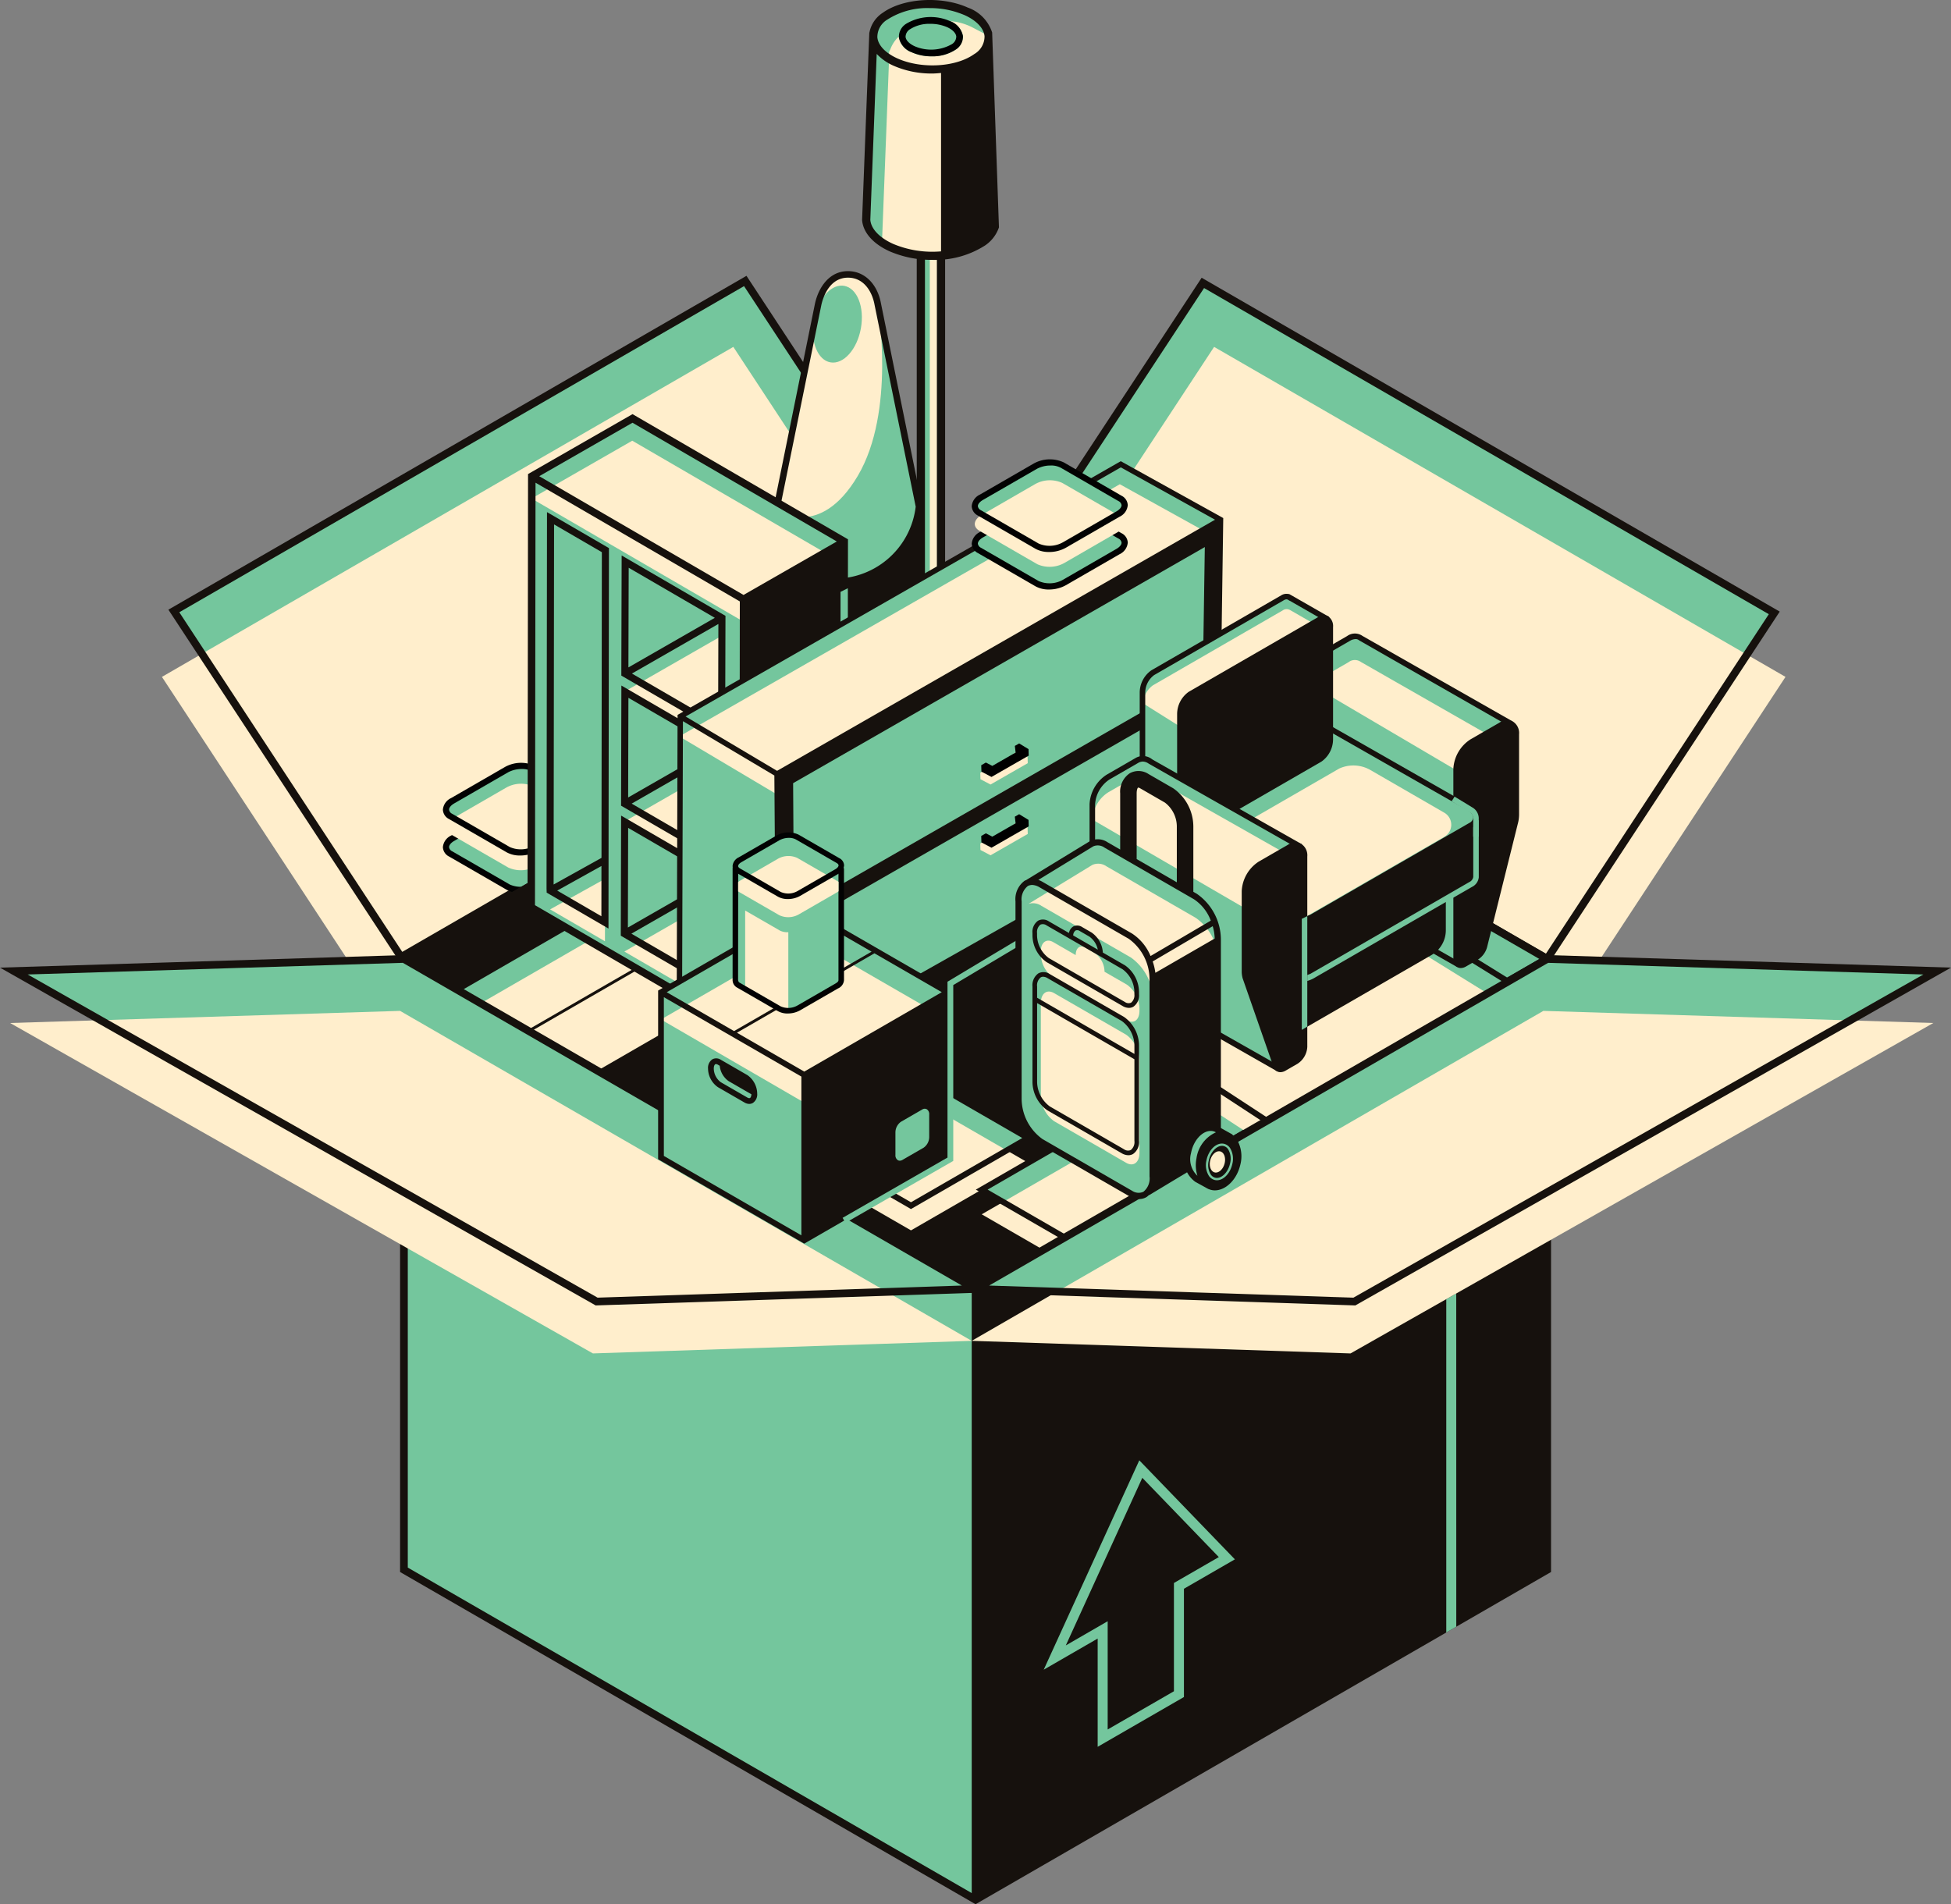 <svg id="Group_241" data-name="Group 241" xmlns="http://www.w3.org/2000/svg" xmlns:xlink="http://www.w3.org/1999/xlink" width="248.097" height="242.172" viewBox="0 0 248.097 242.172">
  <rect x="0" y="0" width="248.097" height="242.172" fill="#808080" stroke="none"/>
  <defs>
    <clipPath id="clip-path">
      <rect id="Rectangle_849" data-name="Rectangle 849" width="248.097" height="242.172" fill="none"/>
    </clipPath>
  </defs>
  <path id="Path_5592" data-name="Path 5592" d="M51,121.71,22.107,77.7,94.769,35.733l28.92,44.009Z" fill="#74c69d"/>
  <path id="Path_5593" data-name="Path 5593" d="M49.482,130.093,20.591,86.084,93.253,44.116l28.92,44.009Z" fill="#fec"/>
  <path id="Path_5594" data-name="Path 5594" d="M50.842,122.364,21.413,77.536,94.924,35.078,124.384,79.9ZM22.8,77.865l28.353,43.19L123,79.577,94.615,36.387Z" fill="#16110d"/>
  <g id="Group_240" data-name="Group 240">
    <g id="Group_239" data-name="Group 239" clip-path="url(#clip-path)">
      <path id="Path_5595" data-name="Path 5595" d="M64.636,112.826l-7.327-4.23c-.886-.512-.775-1.4.248-2l6.831-3.944a3.844,3.844,0,0,1,3.456-.143l7.327,4.23c.886.512.775,1.405-.248,2l-6.831,3.944a3.844,3.844,0,0,1-3.456.143" fill="#74c69d"/>
      <path id="Path_5596" data-name="Path 5596" d="M66.142,113.564a3.458,3.458,0,0,1-1.7-.4l-7.328-4.231a1.4,1.4,0,0,1-.794-1.2,1.8,1.8,0,0,1,1.043-1.468l6.831-3.944a4.218,4.218,0,0,1,3.847-.144l7.328,4.23a1.405,1.405,0,0,1,.794,1.207,1.8,1.8,0,0,1-1.043,1.468l-6.831,3.944a4.388,4.388,0,0,1-2.146.541m.205-11a3.648,3.648,0,0,0-1.763.434l-6.83,3.944c-.408.237-.651.532-.651.791a.683.683,0,0,0,.4.527l7.327,4.229a3.468,3.468,0,0,0,3.064-.142l6.831-3.944c.407-.235.651-.53.651-.789a.681.681,0,0,0-.4-.528l-7.328-4.23a2.656,2.656,0,0,0-1.3-.292" fill="#020202"/>
      <path id="Path_5597" data-name="Path 5597" d="M64.636,108.058l-7.327-4.23c-.886-.512-.775-1.405.248-2l6.831-3.944a3.844,3.844,0,0,1,3.456-.143l7.327,4.23c.886.512.775,1.4-.248,2l-6.831,3.944a3.841,3.841,0,0,1-3.456.143" fill="#74c69d"/>
      <path id="Path_5598" data-name="Path 5598" d="M64.636,110.331l-7.327-4.23c-.886-.512-.775-1.4.248-2l6.831-3.944a3.844,3.844,0,0,1,3.456-.143l7.327,4.23c.886.512.775,1.4-.248,2l-6.831,3.944a3.844,3.844,0,0,1-3.456.143" fill="#fec"/>
      <path id="Path_5599" data-name="Path 5599" d="M66.142,108.8a3.458,3.458,0,0,1-1.7-.4l-7.328-4.231a1.4,1.4,0,0,1-.794-1.205,1.8,1.8,0,0,1,1.043-1.468l6.831-3.944a4.212,4.212,0,0,1,3.847-.143l7.328,4.23a1.4,1.4,0,0,1,.794,1.206,1.8,1.8,0,0,1-1.043,1.468l-6.831,3.944a4.388,4.388,0,0,1-2.146.542m.205-11a3.649,3.649,0,0,0-1.763.435l-6.83,3.944c-.408.236-.651.531-.651.79a.68.68,0,0,0,.4.527l7.327,4.23a3.465,3.465,0,0,0,3.064-.143l6.831-3.944c.407-.235.651-.53.651-.789a.68.68,0,0,0-.4-.527l-7.328-4.231a2.667,2.667,0,0,0-1.3-.292" fill="#020202"/>
      <path id="Path_5600" data-name="Path 5600" d="M196.733,121.955l28.891-44.009L152.962,35.978l-28.92,44.009Z" fill="#74c69d"/>
      <path id="Path_5601" data-name="Path 5601" d="M198.161,130.093l28.891-44.009L154.39,44.116,125.47,88.125Z" fill="#fec"/>
      <path id="Path_5602" data-name="Path 5602" d="M196.888,122.61,123.347,80.151l29.459-44.828,73.512,42.459-.285.432ZM124.735,79.822,196.577,121.3,224.93,78.11,153.115,36.632Z" fill="#16110d"/>
      <path id="Path_5603" data-name="Path 5603" d="M51.365,121.955v77.684l72.691,41.968V163.923Z" fill="#74c69d"/>
      <path id="Path_5604" data-name="Path 5604" d="M124.056,163.358,50.875,121.107v78.815l73.181,42.25,72.935-42.11.245-.14V121.107Zm-72.2,36V122.8l71.712,41.4v76.553Z" fill="#16110d"/>
      <path id="Path_5605" data-name="Path 5605" d="M196.747,121.954l-72.691,41.968L51.365,121.954l72.691-41.968Z" fill="#74c69d"/>
      <path id="Path_5606" data-name="Path 5606" d="M124.057,164.5,50.366,121.955,124.058,79.41l.25.144,73.439,42.4ZM52.366,121.955l71.691,41.391,71.69-41.391L124.058,80.564Z" fill="#16110d"/>
      <path id="Path_5607" data-name="Path 5607" d="M139.584,222.152V208.385l-6.861,3.961,12.155-26.629,12.156,12.594-6.48,3.74V215.82Zm1.273-15.971v13.767l8.424-4.862V201.317l5.708-3.294-9.729-10.079-9.727,21.312Z" fill="#74c69d"/>
      <path id="Path_5608" data-name="Path 5608" d="M134.34,73.544l-83.968,48.41,73.44,42.392.768-.406,9.76-5.955Z" fill="#16110d"/>
      <path id="Path_5609" data-name="Path 5609" d="M93.566,126.432,75.349,115.914,57.131,126.432v21.036l18.218,10.518V137Z" fill="#74c69d"/>
      <path id="Path_5610" data-name="Path 5610" d="M93.566,129.9,75.349,119.385,57.131,129.9l18.218,10.572Z" fill="#fec"/>
      <path id="Path_5611" data-name="Path 5611" d="M93.931,126.221,75.348,115.492l-18.527,10.7-.056.032,0,.42h0v21.035L74.983,158.2l.365.211.365-.211,18.035-10.412.183-.106V126.221Zm-18.583-9.886,8.562,4.943-17.488,10.1-8.562-4.943Zm-.365,41.019-17.488-10.1V127.064l17.488,10.1Zm7.78-25.107-7.415,4.281-8.562-4.943,17.488-10.1,8.562,4.944Z" fill="#16110d"/>
      <path id="Path_5612" data-name="Path 5612" d="M68.112,136.974l-3.379-1.951a1.044,1.044,0,0,0-1.066-.057,1.3,1.3,0,0,0-.553,1.183,2.924,2.924,0,0,0,1.254,2.362l3.379,1.952a1.229,1.229,0,0,0,.608.178.908.908,0,0,0,.458-.122,1.3,1.3,0,0,0,.553-1.183,2.927,2.927,0,0,0-1.254-2.362m.336,2.913c-.1.057-.255-.011-.336-.057l-3.379-1.951a2.2,2.2,0,0,1-.889-1.73c0-.326.1-.5.188-.55.1-.062.255.01.336.057l.233.135a2.7,2.7,0,0,0,1.144,1.959l2.884,1.665c-.015.271-.1.424-.181.472" fill="#16110d"/>
      <path id="Path_5613" data-name="Path 5613" d="M90.934,141.321a.57.57,0,0,0-.588.033l-2.692,1.553a1.666,1.666,0,0,0-.711,1.343v2.885a.725.725,0,0,0,.307.66.5.5,0,0,0,.249.067.669.669,0,0,0,.338-.1l2.691-1.553h0a1.669,1.669,0,0,0,.711-1.344V141.98a.725.725,0,0,0-.306-.659" fill="#74c69d"/>
      <path id="Path_5614" data-name="Path 5614" d="M80.591,155.766l-.365-.637,13.338-7.664V125.1l11.417-6.52.363.637L94.3,125.526V147.89Z" fill="#74c69d"/>
      <path id="Path_5615" data-name="Path 5615" d="M124.042,163.923l-48.171,1.6L1.759,123.495l49.592-1.54Z" fill="#74c69d"/>
      <path id="Path_5616" data-name="Path 5616" d="M123.567,170.523l-48.171,1.6L1.284,130.1l49.592-1.54Z" fill="#fec"/>
      <path id="Path_5617" data-name="Path 5617" d="M75.749,166.02l-.12-.069L0,123.06l51.475-1.6.12.07,74.174,42.824ZM3.518,123.93l72.474,41.1,46.323-1.54L51.226,122.448Z" fill="#16110d"/>
      <path id="Path_5618" data-name="Path 5618" d="M185.186,206.878l-1.273.735V165.221l1.268-.719Z" fill="#74c69d"/>
      <path id="Path_5619" data-name="Path 5619" d="M174.455,114.11l21.622,13.39-30.811,17.77-21.535-14.093Z" fill="#74c69d"/>
      <path id="Path_5620" data-name="Path 5620" d="M174.452,117.237l21.622,13.39L165.263,148.4,143.728,134.3Z" fill="#fec"/>
      <path id="Path_5621" data-name="Path 5621" d="M165.253,145.711l-.193-.127-22.054-14.433,31.46-17.475.186.116,22.156,13.721Zm-20.8-14.507,20.823,13.626,30.069-17.341-20.9-12.944Z" fill="#16110d"/>
      <path id="Path_5622" data-name="Path 5622" d="M107.834,86.313h0a3.71,3.71,0,0,1-3.71-3.71V70.254h7.42V82.6a3.71,3.71,0,0,1-3.71,3.71" fill="#74c69d"/>
      <path id="Path_5623" data-name="Path 5623" d="M103.709,69.838V82.6a4.125,4.125,0,1,0,8.25,0V69.838Zm.83.83h3.877V80.857a3.7,3.7,0,0,1-3.25,3.663,3.26,3.26,0,0,1-.627-1.917Z" fill="#16110d"/>
      <path id="Path_5624" data-name="Path 5624" d="M117.347,66.772l-.088-.431-5.636-27.657c-.373-2.056-1.7-3.788-3.789-3.788s-3.346,1.8-3.788,3.788L98.489,66.038l-.09.394a9.708,9.708,0,1,0,19.147,2.263,8.652,8.652,0,0,0-.2-1.923" fill="#74c69d"/>
      <path id="Path_5625" data-name="Path 5625" d="M109.051,79.6V78.559a12.176,12.176,0,0,0,2.327-.684v1.11a7.958,7.958,0,0,1-2.327.619" fill="#74c69d"/>
      <path id="Path_5626" data-name="Path 5626" d="M111.646,39.037c-.373-2.057-1.7-3.788-3.788-3.788-1.927,0-3.133,1.524-3.659,3.321.78-1.505,1.985-2.428,3.158-2.216,1.655.3,2.6,2.72,2.117,5.406s-2.222,4.62-3.877,4.321c-1.272-.231-2.119-1.719-2.224-3.614L98.819,64.88s5.4,3.845,10.255-4.353,2.572-21.49,2.572-21.49" fill="#fec"/>
      <path id="Path_5627" data-name="Path 5627" d="M117.755,66.7,112.032,38.61c-.456-2.509-2.1-4.129-4.2-4.129-2.419,0-3.753,2.125-4.195,4.121L98.084,65.947,98,66.336a10.123,10.123,0,1,0,19.966,2.359,9.026,9.026,0,0,0-.206-2M98.8,66.524l5.648-27.75c.181-.812.957-3.463,3.383-3.463,2.031,0,3.078,1.781,3.382,3.456l5.231,25.667a10.375,10.375,0,0,1-17.739,6.013,9.276,9.276,0,0,1-.171-1.752,9.4,9.4,0,0,1,.266-2.171" fill="#16110d"/>
      <path id="Path_5628" data-name="Path 5628" d="M121.268,82.94c2.072.934,2.457,2.623.86,3.772a7.388,7.388,0,0,1-6.645.392c-2.072-.934-2.457-2.623-.86-3.773a7.394,7.394,0,0,1,6.645-.391" fill="#74c69d"/>
      <path id="Path_5629" data-name="Path 5629" d="M121.482,82.464a7.853,7.853,0,0,0-7.164.444,2.484,2.484,0,0,0-1.194,2.251,3.245,3.245,0,0,0,2.145,2.422,7.964,7.964,0,0,0,3.228.652,6.893,6.893,0,0,0,3.935-1.1,2.487,2.487,0,0,0,1.194-2.251,3.247,3.247,0,0,0-2.144-2.423m-7.318,2.59a1.526,1.526,0,0,1,.764-1.3,5.915,5.915,0,0,1,3.334-.888,7.732,7.732,0,0,1,1.485.145l-.089.063s1.413.315,1.384,1.306c-.041,1.434-3.524,2.061-5.244,2.283-.032-.014-.069-.023-.1-.037-.914-.412-1.473-.985-1.533-1.574"/>
      <path id="Path_5630" data-name="Path 5630" d="M118.377,84.833h0a1.281,1.281,0,0,1-1.281-1.281V25.11a1.281,1.281,0,1,1,2.562,0V83.552a1.281,1.281,0,0,1-1.281,1.281" fill="#74c69d"/>
      <path id="Path_5631" data-name="Path 5631" d="M119.136,84.833h0c-.5,0-.9-.574-.9-1.281V25.11c0-.707.4-1.281.9-1.281s.9.574.9,1.281V83.552c0,.707-.4,1.281-.9,1.281" fill="#fec"/>
      <path id="Path_5632" data-name="Path 5632" d="M118.377,85.355a1.805,1.805,0,0,1-1.8-1.8V25.11a1.8,1.8,0,1,1,3.608,0V83.552a1.806,1.806,0,0,1-1.805,1.8m0-61a.759.759,0,0,0-.758.759V83.552a.758.758,0,0,0,1.517,0V25.11a.76.76,0,0,0-.759-.759" fill="#16110d"/>
      <path id="Path_5633" data-name="Path 5633" d="M125.767,5.415h0l-.025-.742h-.236L124.8,2.662,118.4.355l-3.982.675L111.79,2.662l-.762,1.775.118.236h-.1l-.9,23.279c.1,1.332,1.191,2.646,3.2,3.552,3.615,1.629,8.8,1.323,11.591-.683a4.061,4.061,0,0,0,1.568-1.965Z" fill="#74c69d"/>
      <path id="Path_5634" data-name="Path 5634" d="M125.2,7.725c-.4-1.133.978-3.1-.152-3.511l-1.3-.681a7.493,7.493,0,0,0-2.946-.849,2.5,2.5,0,0,1,1.637,1.868,1.94,1.94,0,0,1-.929,1.759,5.354,5.354,0,0,1-3.048.847,6.154,6.154,0,0,1-2.5-.5,2.522,2.522,0,0,1-1.666-1.886c0-.041.007-.08.006-.121a4,4,0,0,0-.979,1.366l-.266.619,0,.9-.873,22.611c.1,1.333,1.491,1.481,3.665,1.849,4.395.746,6.385,1.055,9.172-.95a3.111,3.111,0,0,0,1.592-2.776Z" fill="#fec"/>
      <path id="Path_5635" data-name="Path 5635" d="M115.973,6.666a6.154,6.154,0,0,0,2.5.5,5.345,5.345,0,0,0,3.048-.848,1.935,1.935,0,0,0,.929-1.757,2.522,2.522,0,0,0-1.665-1.886,6.082,6.082,0,0,0-5.546.345,1.937,1.937,0,0,0-.929,1.756,2.52,2.52,0,0,0,1.666,1.886m-.24-2.951a4.531,4.531,0,0,1,2.556-.68,5.32,5.32,0,0,1,2.144.421c.687.309,1.124.756,1.167,1.194a1.154,1.154,0,0,1-.579.981,5.316,5.316,0,0,1-4.7.259c-.687-.31-1.124-.757-1.168-1.195a1.153,1.153,0,0,1,.579-.98"/>
      <path id="Path_5636" data-name="Path 5636" d="M126.166,4.136h0A5,5,0,0,0,123.078.967c-3.358-1.515-8.218-1.218-10.825.66a3.847,3.847,0,0,0-1.693,2.509h-.015l-.918,23.84c.117,1.584,1.4,3.039,3.507,3.99a13.487,13.487,0,0,0,5.448,1.083,11.735,11.735,0,0,0,6.663-1.819A4.543,4.543,0,0,0,127,29l.03-.088Zm-13.3-1.661a9.377,9.377,0,0,1,5.322-1.445,11.071,11.071,0,0,1,4.465.89c1.515.683,2.442,1.658,2.545,2.675a2.59,2.59,0,0,1-1.3,2.276c-2.339,1.683-6.727,1.933-9.787.555-1.514-.682-2.441-1.657-2.543-2.675a2.588,2.588,0,0,1,1.3-2.276m.7,28.538c-1.751-.789-2.806-1.924-2.894-3.055l.811-21.1a6.638,6.638,0,0,0,2.2,1.525,12.043,12.043,0,0,0,4.866.967c.376,0,.745-.038,1.116-.069V31.968a12.849,12.849,0,0,1-6.1-.955" fill="#16110d"/>
      <path id="Path_5637" data-name="Path 5637" d="M107.359,68.86,80.433,53.214,67.622,60.563,94.549,76.209Z" fill="#74c69d"/>
      <path id="Path_5638" data-name="Path 5638" d="M94.484,131.036,67.558,115.39l.064-54.827L94.548,76.209Z" fill="#74c69d"/>
      <path id="Path_5639" data-name="Path 5639" d="M79.46,85.656,79.5,71.424,91.8,78.574l-.039,14.232Z" fill="#74c69d"/>
      <path id="Path_5640" data-name="Path 5640" d="M79.426,102.2l.039-14.232,12.306,7.15-.039,14.232Z" fill="#74c69d"/>
      <path id="Path_5641" data-name="Path 5641" d="M79.392,118.737l.04-14.232,12.305,7.15L91.7,125.887Z" fill="#74c69d"/>
      <path id="Path_5642" data-name="Path 5642" d="M91.805,78.574,79.46,85.656l12.305,7.15Z" fill="#74c69d"/>
      <path id="Path_5643" data-name="Path 5643" d="M91.732,109.347,79.426,102.2l12.346-7.082Z" fill="#74c69d"/>
      <path id="Path_5644" data-name="Path 5644" d="M91.7,125.888l-12.306-7.15,12.345-7.082Z" fill="#74c69d"/>
      <path id="Path_5645" data-name="Path 5645" d="M91.805,80.848,79.46,87.93l12.305,7.15Z" fill="#fec"/>
      <path id="Path_5646" data-name="Path 5646" d="M91.732,111.621l-12.306-7.15,12.346-7.082Z" fill="#fec"/>
      <path id="Path_5647" data-name="Path 5647" d="M91.7,128.162l-12.306-7.15,12.345-7.082Z" fill="#fec"/>
      <path id="Path_5648" data-name="Path 5648" d="M107.327,71.692,80.4,56.046,67.59,63.395,94.516,79.041Z" fill="#fec"/>
      <path id="Path_5649" data-name="Path 5649" d="M94.484,131.036l.064-54.827,12.811-7.349-.064,54.827Z" fill="#16110d"/>
      <path id="Path_5650" data-name="Path 5650" d="M94.483,131.583l13.285-7.621.065-55.374-27.4-15.92L67.148,60.289l-.065,55.374Zm12.339-8.171-11.863,6.806.063-53.735,11.862-6.8ZM80.43,53.762l25.981,15.1-11.861,6.8-25.981-15.1Zm-12.4,61.356L68.1,61.386l25.979,15.1-.063,53.732Z" fill="#16110d"/>
      <path id="Path_5651" data-name="Path 5651" d="M79.052,70.644,79.011,85.4v.52l13.2,7.672.043-15.272ZM91.317,92.027,80.36,85.659l10.992-6.306ZM79.947,72.205,90.9,78.572,79.912,84.879Z" fill="#16110d"/>
      <path id="Path_5652" data-name="Path 5652" d="M79.018,87.184l-.041,15.28,13.2,7.664.042-15.272Zm12.267,21.383L80.326,102.2l10.992-6.306ZM79.913,88.745l10.958,6.367-10.993,6.307Z" fill="#16110d"/>
      <path id="Path_5653" data-name="Path 5653" d="M91.739,111.136l-12.755-7.411-.041,14.751V119l13.2,7.666.042-15.271Zm-.488,13.971L80.292,118.74l10.992-6.306ZM79.879,105.286l10.958,6.367-10.993,6.306Z" fill="#16110d"/>
      <path id="Path_5654" data-name="Path 5654" d="M69.95,113.253l.058-47.342,6.977,4.054-.057,47.342Z" fill="#74c69d"/>
      <path id="Path_5655" data-name="Path 5655" d="M69.95,113.253l6.987-3.888-.009,7.942Z" fill="#74c69d"/>
      <path id="Path_5656" data-name="Path 5656" d="M69.95,115.653l6.987-3.888-.009,7.942Z" fill="#fec"/>
      <path id="Path_5657" data-name="Path 5657" d="M77.436,69.706l-7.877-4.577L69.5,112.988l.019.535,7.858,4.566.011-9.49Zm-6.979-3.014,6.077,3.532L76.488,109.1,70.4,112.487Zm.4,46.569,5.625-3.13-.007,6.394Z" fill="#16110d"/>
      <path id="Path_5658" data-name="Path 5658" d="M107.816,78.8l-.932.463V75.271l.932-.463Z" fill="#74c69d"/>
      <path id="Path_5659" data-name="Path 5659" d="M98.813,98.429,155.2,66.089l-12.681-7.044L86.5,91.115Z" fill="#74c69d"/>
      <path id="Path_5660" data-name="Path 5660" d="M99.092,136.528l-12.7-7.223.116-38.191,12.308,7.314Z" fill="#74c69d"/>
      <path id="Path_5661" data-name="Path 5661" d="M98.691,100.967,153.23,67.588,142.4,61.583,86.384,93.653Z" fill="#fec"/>
      <path id="Path_5662" data-name="Path 5662" d="M142.52,58.652,86.162,90.916,86.047,129.3v.2l13.046,7.418,55.9-31.865.56-39.169Zm.006.786,11.981,6.656L98.815,98.032,87.184,91.121ZM86.732,129.107l.113-37.391,11.626,6.909.274,37.313Z" fill="#16110d"/>
      <path id="Path_5663" data-name="Path 5663" d="M100.973,118.106l.093,14.719L152.7,103.676l.231-15.366Z" fill="#74c69d"/>
      <path id="Path_5664" data-name="Path 5664" d="M100.96,115.934l52-29.823.249-16.538L100.856,99.6Z" fill="#74c69d"/>
      <path id="Path_5665" data-name="Path 5665" d="M129.478,104.508l-.552.317.1.841-2.961,1.7-.822-.426-.588.337.023.821,1.283.675,4.733-2.714-.023-.821Z" fill="#fec"/>
      <path id="Path_5666" data-name="Path 5666" d="M125.96,99.772l4.733-2.714-.023-.821-1.191-.728-.552.316.1.842-2.961,1.7-.822-.427-.588.338.023.82Z" fill="#fec"/>
      <path id="Path_5667" data-name="Path 5667" d="M129.6,103.545l-.552.317.1.841-2.961,1.7-.822-.426-.588.337.023.821,1.283.675,4.733-2.714-.023-.821Z"/>
      <path id="Path_5668" data-name="Path 5668" d="M126.083,98.809l4.733-2.714-.023-.821-1.191-.728-.552.316.1.842-2.961,1.7-.822-.427-.588.338.023.82Z"/>
      <path id="Path_5669" data-name="Path 5669" d="M173.048,81.162a1.313,1.313,0,0,0-1.562.034l-3.657,2.112a4.412,4.412,0,0,0-2,3.456v24.2a.743.743,0,0,0,.323.7h0l19.3,11,7.008-30.4Z" fill="#74c69d"/>
      <path id="Path_5670" data-name="Path 5670" d="M185.3,122.99l-19.326-11.023a1.091,1.091,0,0,1-.5-1v-24.2A4.741,4.741,0,0,1,167.653,83l3.657-2.111a1.672,1.672,0,0,1,1.941-.019l19.1,10.873ZM172.377,81.275a1.482,1.482,0,0,0-.715.225l-3.657,2.112a4.093,4.093,0,0,0-1.823,3.152v24.2a.44.44,0,0,0,.142.388l18.895,10.773,6.843-29.686L172.818,81.428a.651.651,0,0,0-.441-.153" fill="#16110d"/>
      <path id="Path_5671" data-name="Path 5671" d="M173.048,84.18a1.313,1.313,0,0,0-1.562.034l-3.657,2.112a3.635,3.635,0,0,0-.955.842l22.79,13.419,1.754-.773,1.045-4.531Z" fill="#fec"/>
      <path id="Path_5672" data-name="Path 5672" d="M192.416,91.779a1.737,1.737,0,0,0-1.768.141l-3.657,2.111a4.737,4.737,0,0,0-2.176,3.762v24.2a1.1,1.1,0,0,0,.49,1,.888.888,0,0,0,.453.118,1.331,1.331,0,0,0,.658-.193l1.523-.88a2.735,2.735,0,0,0,1.2-1.724l3.932-15.794a4.614,4.614,0,0,0,.1-.949v-10.2a1.73,1.73,0,0,0-.759-1.593" fill="#16110d"/>
      <path id="Path_5673" data-name="Path 5673" d="M163.162,119.93l2.476,10.988,16.4-9.463a3.648,3.648,0,0,0,1.819-3.15v-6.337Z" fill="#16110d"/>
      <path id="Path_5674" data-name="Path 5674" d="M187.689,111.549c0-.021,0-.042,0-.062v-6.846l-11.316-.336-6.966-3.975a4.349,4.349,0,0,0-3.912-.163l-8.132,4.695-12.744.374v7.514a1.559,1.559,0,0,0,.954,1.34l17.328,9.889a4.347,4.347,0,0,0,3.911.162l20.2-11.664A1.186,1.186,0,0,0,187.689,111.549Z" fill="#16110d"/>
      <path id="Path_5675" data-name="Path 5675" d="M165.109,124.886a4.875,4.875,0,0,1-2.384-.6L145.4,114.4a1.889,1.889,0,0,1-1.13-1.671v-7.831l13-.38,8.055-4.651a4.664,4.664,0,0,1,4.263.162l6.89,3.931,11.569.344v7.27a1.529,1.529,0,0,1-.849,1.212l-20.2,11.664a3.829,3.829,0,0,1-1.879.44m-20.137-19.308v7.172c-.025.362.267.74.777,1.034l17.326,9.888a4.028,4.028,0,0,0,3.561.164l20.2-11.664a.877.877,0,0,0,.5-.644v-6.545l-11.138-.372-6.967-3.975a4.019,4.019,0,0,0-3.561-.163l-8.3,4.742Z" fill="#74c69d"/>
      <path id="Path_5676" data-name="Path 5676" d="M187.014,104.964l-20.2,11.664a4.347,4.347,0,0,1-3.911-.162l-17.328-9.889c-1.157-.668-1.283-1.679-.28-2.258l20.2-11.664a4.349,4.349,0,0,1,3.912.162l17.327,9.889c1.158.668,1.285,1.679.281,2.258" fill="#74c69d"/>
      <path id="Path_5677" data-name="Path 5677" d="M165.108,117.374a4.88,4.88,0,0,1-2.384-.6L145.4,106.884a1.95,1.95,0,0,1-1.136-1.583,1.5,1.5,0,0,1,.853-1.286l20.2-11.665a4.667,4.667,0,0,1,4.263.163l17.325,9.888a1.949,1.949,0,0,1,1.136,1.583,1.5,1.5,0,0,1-.852,1.285l-20.2,11.665a3.815,3.815,0,0,1-1.879.44m2.08-24.755a3.109,3.109,0,0,0-1.517.341l-20.2,11.664a.856.856,0,0,0-.5.677c0,.326.292.689.782.972l17.325,9.888a4.035,4.035,0,0,0,3.561.163l20.2-11.664a.854.854,0,0,0,.5-.676c0-.326-.292-.69-.782-.973l-17.326-9.888a4.218,4.218,0,0,0-2.043-.5" fill="#16110d"/>
      <path id="Path_5678" data-name="Path 5678" d="M187.339,106.408l0-2.4a.925.925,0,0,0-.5-.732c-.685-.422-2.244-1.367-2.244-1.367l.373-.6s1.556.944,2.24,1.365a1.611,1.611,0,0,1,.834,1.342l0,2.385Z" fill="#74c69d"/>
      <path id="Path_5679" data-name="Path 5679" d="M174.217,97.9a4.347,4.347,0,0,0-3.911-.162L150.29,109.291l12.1,6.993a4.347,4.347,0,0,0,3.911.162l17.362-10.024a1.77,1.77,0,0,0,0-3.065Z" fill="#fec"/>
      <path id="Path_5680" data-name="Path 5680" d="M168.753,78.711l-4.782-2.742,0,0a.821.821,0,0,0-.875.05l-16.5,9.526a3.139,3.139,0,0,0-1.311,2.5v14.311c0,.522.11.838.382,1l.066.047,4.813,2.764,10.3-11.046,2.252-1.3a3.139,3.139,0,0,0,1.311-2.505v-.017Z" fill="#74c69d"/>
      <path id="Path_5681" data-name="Path 5681" d="M164.005,77.568a.823.823,0,0,0-.875.051l-16.5,9.525a3.118,3.118,0,0,0-1.295,2.293L151.8,93.5l9.075-.208L164.435,93c0-.027.006-.055.006-.082V92.9l4.35-12.6-4.782-2.742Z" fill="#fec"/>
      <path id="Path_5682" data-name="Path 5682" d="M150.61,106.622l-5.151-2.97a1.412,1.412,0,0,1-.529-1.287V88.054a3.479,3.479,0,0,1,1.487-2.81l16.5-9.526a1.252,1.252,0,0,1,.97-.163l.022-.022.237.131,4.875,2.794-4.266,12.911a3.48,3.48,0,0,1-1.486,2.766l-2.206,1.275Zm12.991-30.4a.7.7,0,0,0-.333.106l-16.5,9.525a2.8,2.8,0,0,0-1.135,2.2v14.311c0,.507.113.64.21.7l4.633,2.669,10.187-10.907,2.252-1.3a2.8,2.8,0,0,0,1.135-2.2l.019-.133,4.255-12.322-4.3-2.463-.007.008-.241-.145a.34.34,0,0,0-.18-.049" fill="#16110d"/>
      <path id="Path_5683" data-name="Path 5683" d="M168.886,78.378a1.182,1.182,0,0,0-1.211.069l-16.5,9.526a3.479,3.479,0,0,0-1.487,2.81v14.311a1.5,1.5,0,0,0,.629,1.365,1.015,1.015,0,0,0,.513.136,1.408,1.408,0,0,0,.7-.205l16.5-9.526a3.48,3.48,0,0,0,1.488-2.81V79.743a1.5,1.5,0,0,0-.629-1.365" fill="#16110d"/>
      <path id="Path_5684" data-name="Path 5684" d="M165.166,107.556,146.417,96.923l-.144-.094a1.508,1.508,0,0,0-1.728-.1L140.9,98.833a4.408,4.408,0,0,0-1.994,3.453v10.2a2.866,2.866,0,0,0,.1.765l3.919,11.251a.608.608,0,0,0,.283.388l19.345,10.982Z" fill="#74c69d"/>
      <path id="Path_5685" data-name="Path 5685" d="M159.6,116.258l5.418-5.073.155-1.682L146.427,98.87l-.145-.094a1.508,1.508,0,0,0-1.728-.1l-3.647,2.1a4.41,4.41,0,0,0-1.994,3.454Z" fill="#fec"/>
      <path id="Path_5686" data-name="Path 5686" d="M162.388,136.235l-19.36-11.042a.955.955,0,0,1-.449-.6l-3.912-11.229a3.257,3.257,0,0,1-.115-.88v-10.2a4.733,4.733,0,0,1,2.17-3.759l3.648-2.106a1.86,1.86,0,0,1,2.1.115l.141.093,18.928,10.733ZM145.323,96.852a1.2,1.2,0,0,0-.6.18l-3.648,2.106a4.085,4.085,0,0,0-1.818,3.149v10.2a2.518,2.518,0,0,0,.083.67l3.912,11.23c.042.151.1.184.122.195l18.873,10.714,2.549-27.542L146.08,97.123a1.363,1.363,0,0,0-.757-.271" fill="#16110d"/>
      <path id="Path_5687" data-name="Path 5687" d="M165.481,107.331a1.737,1.737,0,0,0-1.762.14l-3.647,2.1a4.736,4.736,0,0,0-2.17,3.759v10.2a3.262,3.262,0,0,0,.115.88l3.913,11.228a.943.943,0,0,0,.541.65.916.916,0,0,0,.35.067,1.332,1.332,0,0,0,.655-.192l1.519-.877a2.718,2.718,0,0,0,1.246-2.158v-24.2a1.733,1.733,0,0,0-.76-1.6" fill="#16110d"/>
      <path id="Path_5688" data-name="Path 5688" d="M166.241,130.558l-.7.42V116.852l.7-.341Z" fill="#74c69d"/>
      <path id="Path_5689" data-name="Path 5689" d="M131.884,74.233,124.557,70c-.886-.512-.775-1.4.248-2l6.831-3.944a3.844,3.844,0,0,1,3.456-.143l7.327,4.23c.886.512.775,1.4-.248,2L135.34,74.09a3.841,3.841,0,0,1-3.456.143" fill="#74c69d"/>
      <path id="Path_5690" data-name="Path 5690" d="M133.39,74.971a3.458,3.458,0,0,1-1.7-.4l-7.328-4.231a1.4,1.4,0,0,1-.794-1.205,1.8,1.8,0,0,1,1.043-1.468l6.831-3.944a4.218,4.218,0,0,1,3.847-.143l7.328,4.23a1.4,1.4,0,0,1,.794,1.206,1.8,1.8,0,0,1-1.043,1.468l-6.831,3.944a4.388,4.388,0,0,1-2.146.542m.205-11a3.649,3.649,0,0,0-1.763.435L125,68.346c-.408.236-.651.531-.651.79a.68.68,0,0,0,.4.527l7.327,4.23a3.465,3.465,0,0,0,3.064-.143l6.831-3.944c.407-.235.651-.53.651-.789a.68.68,0,0,0-.4-.527L134.9,64.259a2.667,2.667,0,0,0-1.3-.292" fill="#020202"/>
      <path id="Path_5691" data-name="Path 5691" d="M131.884,69.464l-7.327-4.23c-.886-.512-.775-1.405.248-2l6.831-3.944a3.844,3.844,0,0,1,3.456-.143l7.327,4.231c.886.511.775,1.4-.248,1.995l-6.831,3.944a3.841,3.841,0,0,1-3.456.143" fill="#74c69d"/>
      <path id="Path_5692" data-name="Path 5692" d="M131.884,71.738l-7.327-4.23c-.886-.512-.775-1.405.248-2l6.831-3.944a3.844,3.844,0,0,1,3.456-.143l7.327,4.23c.886.512.775,1.4-.248,2L135.34,71.6a3.844,3.844,0,0,1-3.456.143" fill="#fec"/>
      <path id="Path_5693" data-name="Path 5693" d="M133.39,70.2a3.458,3.458,0,0,1-1.7-.4l-7.328-4.23a1.4,1.4,0,0,1-.794-1.206A1.8,1.8,0,0,1,124.61,62.9l6.831-3.944a4.215,4.215,0,0,1,3.847-.143l7.328,4.23a1.406,1.406,0,0,1,.794,1.206,1.8,1.8,0,0,1-1.043,1.468l-6.831,3.944a4.389,4.389,0,0,1-2.146.542m.205-11a3.649,3.649,0,0,0-1.763.435L125,63.578c-.408.236-.651.531-.651.79a.68.68,0,0,0,.4.527l7.327,4.23a3.465,3.465,0,0,0,3.064-.143l6.831-3.944c.407-.235.651-.53.651-.789a.68.68,0,0,0-.4-.527L134.9,59.491a2.667,2.667,0,0,0-1.3-.292" fill="#020202"/>
      <path id="Path_5694" data-name="Path 5694" d="M130.745,144.727l-14.9,8.6-14.26-8.232,14.9-8.605Z" fill="#74c69d"/>
      <path id="Path_5695" data-name="Path 5695" d="M130.745,147.874l-14.9,8.6-14.26-8.232,14.9-8.6Z" fill="#fec"/>
      <path id="Path_5696" data-name="Path 5696" d="M115.842,153.764l-15.01-8.665,15.653-9.038,15.01,8.666Zm-13.51-8.665,13.51,7.8,14.153-8.171-13.51-7.8Z" fill="#16110d"/>
      <path id="Path_5697" data-name="Path 5697" d="M120.489,126.182l-18.217-10.518L84.054,126.182v21.036l18.218,10.518V136.754Z" fill="#74c69d"/>
      <path id="Path_5698" data-name="Path 5698" d="M120.489,129.653l-18.217-10.518L84.054,129.653l18.218,10.572Z" fill="#fec"/>
      <path id="Path_5699" data-name="Path 5699" d="M120.855,125.972l-18.583-10.729-18.527,10.7-.056.032,0,.42h0v21.035l18.218,10.518.365.211.366-.211,18.034-10.412.183-.106V125.972Zm-18.583-9.886,8.562,4.943-17.488,10.1-8.562-4.943Zm-.365,41.019-17.488-10.1V126.815l17.488,10.1ZM109.687,132l-7.415,4.281-8.562-4.943,17.488-10.1,8.562,4.944Z" fill="#16110d"/>
      <path id="Path_5700" data-name="Path 5700" d="M95.035,136.725l-3.378-1.952a1.046,1.046,0,0,0-1.067-.057,1.3,1.3,0,0,0-.553,1.183,2.927,2.927,0,0,0,1.254,2.362l3.38,1.952a1.223,1.223,0,0,0,.608.178.91.91,0,0,0,.457-.122,1.3,1.3,0,0,0,.553-1.183,2.924,2.924,0,0,0-1.254-2.361m.336,2.912c-.1.057-.254-.011-.336-.057l-3.378-1.951a2.2,2.2,0,0,1-.889-1.73c0-.326.1-.5.187-.55.1-.062.255.01.336.057l.233.135a2.706,2.706,0,0,0,1.144,1.96l2.884,1.664c-.015.271-.1.424-.181.472" fill="#16110d"/>
      <path id="Path_5701" data-name="Path 5701" d="M117.857,141.072a.57.57,0,0,0-.588.033l-2.692,1.553a1.664,1.664,0,0,0-.711,1.342v2.886a.726.726,0,0,0,.307.66.494.494,0,0,0,.249.066.668.668,0,0,0,.338-.1l2.691-1.553h0a1.669,1.669,0,0,0,.711-1.344v-2.885a.725.725,0,0,0-.306-.659" fill="#74c69d"/>
      <path id="Path_5702" data-name="Path 5702" d="M107.514,155.516l-.365-.637,13.338-7.664V124.849l9.437-5.653.042.866-8.745,5.214V147.64Z" fill="#74c69d"/>
      <path id="Path_5703" data-name="Path 5703" d="M106.98,124.651V110.6a.508.508,0,0,0-.508-.508H93.879a.364.364,0,0,0-.363.364l0,14.193v.057a.758.758,0,0,0,.423.6l5.18,2.991a2.715,2.715,0,0,0,2.443-.1l4.83-2.788c.376-.217.592-.432.592-.757" fill="#74c69d"/>
      <path id="Path_5704" data-name="Path 5704" d="M99.115,118.311,94.759,115.8v10.237l5.487,2.7v-10.18a2.223,2.223,0,0,1-1.131-.238" fill="#fec"/>
      <path id="Path_5705" data-name="Path 5705" d="M100.178,128.893a2.506,2.506,0,0,1-1.239-.292l-5.18-2.99a1.093,1.093,0,0,1-.585-.805l-.014-.1,0-14.25a.716.716,0,0,1,.715-.715h12.593a.86.86,0,0,1,.859.859v14.048a1.256,1.256,0,0,1-.768,1.061l-4.829,2.788a3.183,3.183,0,0,1-1.556.393m-6.3-18.446-.016,14.205c.066.241.068.247.248.35l5.179,2.991a2.372,2.372,0,0,0,2.092-.1l4.829-2.789c.385-.222.417-.349.417-.452V110.6a.156.156,0,0,0-.156-.156Z" fill="#020202"/>
      <path id="Path_5706" data-name="Path 5706" d="M99.115,113.741l-5.18-2.991c-.626-.361-.548-.993.175-1.411l4.829-2.788a2.72,2.72,0,0,1,2.444-.1l5.18,2.991c.626.361.548.993-.175,1.41l-4.83,2.789a2.718,2.718,0,0,1-2.443.1" fill="#74c69d"/>
      <path id="Path_5707" data-name="Path 5707" d="M106.634,112.149c-.025-.017-.044-.036-.071-.052l-5.18-2.991a2.718,2.718,0,0,0-2.444.1L94.11,112a1.783,1.783,0,0,0-.247.171v1.188c.025.017.044.036.072.052l5.18,2.99a2.715,2.715,0,0,0,2.443-.1l4.829-2.788a1.727,1.727,0,0,0,.247-.172Z" fill="#fec"/>
      <path id="Path_5708" data-name="Path 5708" d="M100.179,114.336a2.509,2.509,0,0,1-1.24-.292l-5.18-2.99a1.065,1.065,0,0,1-.6-.917,1.343,1.343,0,0,1,.774-1.1l4.829-2.787a3.057,3.057,0,0,1,2.795-.1l5.18,2.991a1.064,1.064,0,0,1,.6.917,1.345,1.345,0,0,1-.774,1.1l-4.829,2.787a3.179,3.179,0,0,1-1.555.393m.146-7.78a2.5,2.5,0,0,0-1.21.3l-4.829,2.788c-.311.18-.422.373-.422.494,0,.144.154.255.247.308l5.18,2.991a2.375,2.375,0,0,0,2.092-.1l4.829-2.788c.312-.18.422-.373.422-.494,0-.144-.154-.255-.247-.308l-5.18-2.991a1.8,1.8,0,0,0-.882-.2" fill="#020202"/>
      <path id="Path_5709" data-name="Path 5709" d="M154,150.917l-14.9,8.6-14.26-8.232,14.9-8.605Z" fill="#74c69d"/>
      <path id="Path_5710" data-name="Path 5710" d="M154,154.064l-14.9,8.6-14.26-8.232,14.9-8.6Z" fill="#fec"/>
      <path id="Path_5711" data-name="Path 5711" d="M139.1,159.954l-15.01-8.665,15.653-9.038,15.01,8.666Zm-13.51-8.665,13.51,7.8,14.153-8.171-13.51-7.8Z" fill="#16110d"/>
      <path id="Path_5712" data-name="Path 5712" d="M124.056,163.923l48.171,1.6,74.112-42.031-49.592-1.54Z" fill="#74c69d"/>
      <path id="Path_5713" data-name="Path 5713" d="M123.567,170.523l48.171,1.6L245.85,130.1l-49.592-1.54Z" fill="#fec"/>
      <path id="Path_5714" data-name="Path 5714" d="M172.348,166.02l-.137-.005-49.882-1.66,74.294-42.893.139,0,51.335,1.595Zm-46.565-2.529,46.322,1.541,72.475-41.1-47.709-1.482Z" fill="#16110d"/>
      <path id="Path_5715" data-name="Path 5715" d="M143.739,151.76l-11.375-6.567a6.79,6.79,0,0,1-2.834-5.416V114.635c0-2.087,1.269-3.046,2.834-2.143l11.375,6.568a6.788,6.788,0,0,1,2.835,5.415v25.142c0,2.087-1.27,3.047-2.835,2.143" fill="#74c69d"/>
      <path id="Path_5716" data-name="Path 5716" d="M152.082,114.165,140.707,107.6a1.836,1.836,0,0,0-1.808-.175l-8.119,4.955a1.917,1.917,0,0,1,1.647.244l11.375,6.567a6.789,6.789,0,0,1,2.834,5.416v25.142c0,.963,3.622-6.3,3.177-5.893l.542,2.055,1.912-2.652c.634-.328,2.649,1.476,2.649.3V119.581a6.789,6.789,0,0,0-2.834-5.416" fill="#74c69d"/>
      <path id="Path_5717" data-name="Path 5717" d="M152.082,116.744l-11.375-6.567A1.836,1.836,0,0,0,138.9,110l-8.119,4.955a1.917,1.917,0,0,1,1.647.244l11.375,6.567a6.789,6.789,0,0,1,2.834,5.416l.461,20.581c0,.963,3.161-1.743,2.716-1.332l.542,2.055,1.912-2.652c.634-.328,2.649,1.476,2.649.3V122.16a6.789,6.789,0,0,0-2.834-5.416" fill="#fec"/>
      <path id="Path_5718" data-name="Path 5718" d="M143.2,147.876l-9.144-5.28a4.071,4.071,0,0,1-1.7-3.25V127.592c0-1.253.761-1.829,1.7-1.286l9.144,5.279a4.079,4.079,0,0,1,1.7,3.25V146.59c0,1.253-.763,1.828-1.7,1.286" fill="#fec"/>
      <path id="Path_5719" data-name="Path 5719" d="M143.307,125.227l-2.85-1.645a2.991,2.991,0,0,0-1.249-2.387l-1.168-.674c-.69-.4-1.249.024-1.249.944l-2.849-1.645c-.879-.507-1.591.031-1.591,1.2v.281a3.81,3.81,0,0,0,1.591,3.039l9.365,5.407c.878.507,1.59-.032,1.59-1.2v-.28a3.81,3.81,0,0,0-1.59-3.039" fill="#fec"/>
      <path id="Path_5720" data-name="Path 5720" d="M143.052,122.765l-2.81-1.623a3.353,3.353,0,0,0-1.424-2.543l-1.207-.7a1.111,1.111,0,0,0-1.139-.067,1.213,1.213,0,0,0-.537.82l-2.558-1.477a1.342,1.342,0,0,0-1.37-.086,1.74,1.74,0,0,0-.714,1.583v.29a4.2,4.2,0,0,0,1.79,3.393l9.674,5.586h0a1.608,1.608,0,0,0,.8.237,1.128,1.128,0,0,0,.569-.15,1.74,1.74,0,0,0,.714-1.583v-.29a4.2,4.2,0,0,0-1.789-3.393m-6.286-4.422a.566.566,0,0,1,.55.068l1.207.7a2.709,2.709,0,0,1,1.079,1.664l-1.184-.683-1.944-1.122a.78.78,0,0,1,.292-.624m7.488,8.1a1.217,1.217,0,0,1-.42,1.074.8.8,0,0,1-.782-.086l-9.675-5.586a3.672,3.672,0,0,1-1.5-2.885v-.29a1.214,1.214,0,0,1,.422-1.075.8.8,0,0,1,.781.087l2.8,1.615,4.374,2.526h0l2.5,1.446a3.672,3.672,0,0,1,1.5,2.885Z" fill="#16110d"/>
      <path id="Path_5721" data-name="Path 5721" d="M142.938,129.332l-9.447-5.454a1.414,1.414,0,0,0-1.444-.093,1.844,1.844,0,0,0-.754,1.676V137.6a4.474,4.474,0,0,0,1.9,3.611l9.448,5.454a1.7,1.7,0,0,0,.846.251,1.185,1.185,0,0,0,.6-.158,1.84,1.84,0,0,0,.754-1.676V132.944a4.47,4.47,0,0,0-1.9-3.612m.855,16.922a.861.861,0,0,1-.855-.092l-9.447-5.454a3.953,3.953,0,0,1-1.611-3.1v-10.04l12.374,7.144v10.378a1.3,1.3,0,0,1-.461,1.167m.461-12.223-12.374-7.145v-1.425a1.3,1.3,0,0,1,.461-1.167.6.6,0,0,1,.306-.08,1.14,1.14,0,0,1,.549.172l9.448,5.455a3.952,3.952,0,0,1,1.61,3.1Z" fill="#16110d"/>
      <path id="Path_5722" data-name="Path 5722" d="M152.226,113.689l-.477-.275v-8.363a5.949,5.949,0,0,0-2.558-4.8l-3.136-1.81a2.3,2.3,0,0,0-2.379-.107,2.806,2.806,0,0,0-1.229,2.554v7.151l-1.6-.921a2.228,2.228,0,0,0-2.208-.17l-8.119,4.956.006.011a1.669,1.669,0,0,0-.216.085,2.894,2.894,0,0,0-1.177,2.631v25.142a7.123,7.123,0,0,0,3.031,5.755l11.374,6.567a2.671,2.671,0,0,0,1.324.393,1.823,1.823,0,0,0,.922-.243,1.912,1.912,0,0,0,.329-.276l.026.02,7.863-4.736a2.831,2.831,0,0,0,1.25-2.671V119.444a7.123,7.123,0,0,0-3.031-5.755m-5.3,10.029a7.323,7.323,0,0,0-.341-1.445l7.633-4.484a6.02,6.02,0,0,1,.252,1.57Zm2.728-11.515-5.106-2.949v-8.362c0-.508.143-.712.18-.734a.684.684,0,0,1,.281.105l3.134,1.809a3.843,3.843,0,0,1,1.511,2.979Zm-10.62-4.571a1.461,1.461,0,0,1,1.429.168l11.374,6.567a5.606,5.606,0,0,1,2.136,2.716l-7.659,4.5a6.259,6.259,0,0,0-2.365-2.868l-11.375-6.567a3.134,3.134,0,0,0-.529-.247Zm4.9,43.789-11.374-6.567a6.366,6.366,0,0,1-2.639-5.077V114.635a2.167,2.167,0,0,1,.784-1.953.977.977,0,0,1,.209-.085,1.114,1.114,0,0,1,.152-.034,1.244,1.244,0,0,1,.148-.018l.057,0a1.969,1.969,0,0,1,.9.283l11.374,6.567a6.367,6.367,0,0,1,2.639,5.077v25.142a2.167,2.167,0,0,1-.784,1.953,1.479,1.479,0,0,1-1.463-.149" fill="#16110d"/>
      <path id="Path_5723" data-name="Path 5723" d="M156.2,144.438l-1.393-.781v0a1.724,1.724,0,0,0-.549-.2c-1.376-.235-2.822,1.184-3.187,3.112a3.139,3.139,0,0,0,1.106,3.376h0l1.319.727.285-.657a3.927,3.927,0,0,0,2.1-2.777,4.307,4.307,0,0,0,0-2.058Z" fill="#74c69d"/>
      <path id="Path_5724" data-name="Path 5724" d="M157.287,144.912a2.485,2.485,0,0,0-.592-.623l.008-.019-2.115-1.183-.016.047a1.947,1.947,0,0,0-.246-.058c-1.6-.275-3.227,1.264-3.636,3.427a3.513,3.513,0,0,0,1.3,3.792l1.343.739a2.262,2.262,0,0,0,.226.124l.128.071,0-.011a2.048,2.048,0,0,0,.564.153,1.842,1.842,0,0,0,.235.013c1.4,0,2.793-1.367,3.231-3.233a4.224,4.224,0,0,0-.433-3.239m-5.829,1.735c.3-1.6,1.411-2.819,2.5-2.819a1.368,1.368,0,0,1,.239.02,1.319,1.319,0,0,1,.425.155l.006,0a4.27,4.27,0,0,0-2.476,3.313,4.473,4.473,0,0,0,.119,2.215,2.876,2.876,0,0,1-.811-2.887" fill="#16110d"/>
      <path id="Path_5725" data-name="Path 5725" d="M154.75,150.1a1.17,1.17,0,0,1-.144-.008,1.247,1.247,0,0,1-.869-.536,2.588,2.588,0,0,1-.322-1.982c.263-1.319,1.23-2.274,2.16-2.125a1.269,1.269,0,0,1,.856.573,2.644,2.644,0,0,1,.271,2.029c-.269,1.184-1.108,2.049-1.952,2.049m.635-4.372c-.72,0-1.467.829-1.681,1.9a2.289,2.289,0,0,0,.27,1.752.96.96,0,0,0,.667.417c.733.082,1.527-.726,1.774-1.814a2.355,2.355,0,0,0-.227-1.8.931.931,0,0,0-.8-.458" fill="#74c69d"/>
      <path id="Path_5726" data-name="Path 5726" d="M155.736,147.921c-.165.727-.7,1.257-1.2,1.2s-.809-.707-.66-1.455c.152-.766.711-1.331,1.237-1.248s.794.763.625,1.506" fill="#fec"/>
    </g>
  </g>
</svg>
